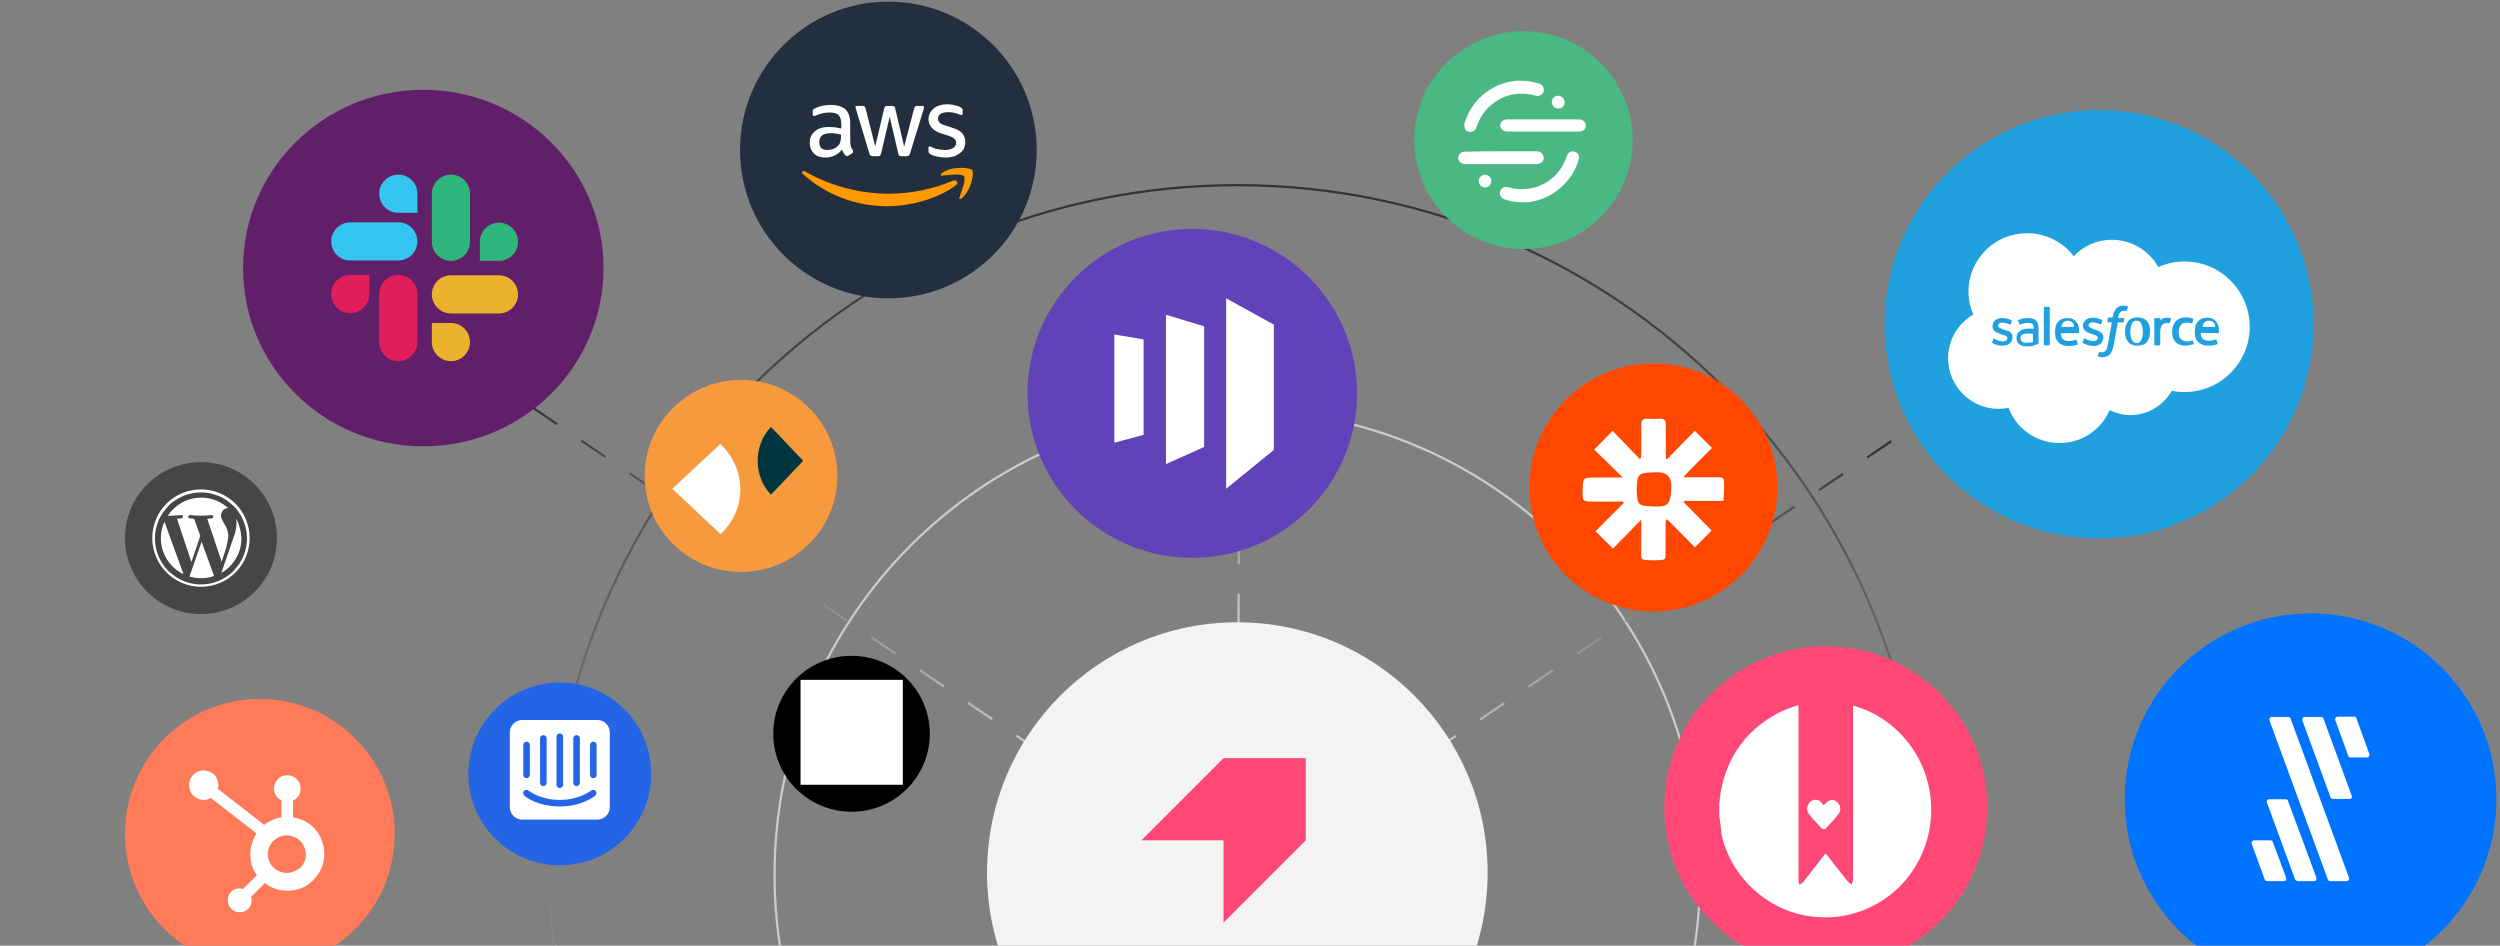 <?xml version="1.0" encoding="UTF-8"?> <svg xmlns="http://www.w3.org/2000/svg" xmlns:xlink="http://www.w3.org/1999/xlink" version="1.1" id="Layer_1" x="0px" y="0px" viewBox="0 0 760.1 287.5" style="enable-background:new 0 0 760.1 287.5;" xml:space="preserve"><rect x="0" y="0" width="760.1" height="287.5" fill="#808080" stroke="none"/> <style type="text/css"> .st0{clip-path:url(#SVGID_00000069387462834685542530000015117451393276451217_);} .st1{fill:none;stroke:url(#SVGID_00000113314449587725828530000018311323459646836114_);stroke-width:0.683;stroke-dasharray:8.88,8.88;} .st2{fill:none;stroke:url(#SVGID_00000036252831254032204450000006194146282456204711_);stroke-width:0.683;} .st3{fill:none;stroke:#CCCCCC;stroke-width:0.683;} .st4{fill:none;stroke:url(#SVGID_00000170987220236043937520000004072118200111701689_);stroke-width:0.683;stroke-dasharray:8.88,8.88;} .st5{fill:none;stroke:url(#SVGID_00000046307564189532864930000009757013085443168183_);stroke-width:0.683;stroke-dasharray:8.88,8.88;} .st6{fill:#FF4876;} .st7{fill-rule:evenodd;clip-rule:evenodd;fill:#FFFFFF;} .st8{fill:#F3F3F3;} .st9{fill:#49B882;} .st10{fill:#6242B8;} .st11{fill:#464646;} .st12{fill:#611F69;} .st13{fill:#E01E5A;} .st14{fill:#36C5F0;} .st15{fill:#2EB67D;} .st16{fill:#ECB22E;} .st17{fill:#FF4700;} .st18{fill:#2465E6;} .st19{fill:#F79A3D;} .st20{fill:#FFFFFF;} .st21{fill:#00363D;} .st22{fill:#21A0DF;} .st23{fill:#232F3E;} .st24{fill-rule:evenodd;clip-rule:evenodd;fill:#FF9900;} .st25{fill:#FF7A59;} .st26{fill:#0073FF;} </style> <g> <g> <defs> <rect id="SVGID_1_" x="-144" y="-48.5" width="1049" height="336"></rect> </defs> <clipPath id="SVGID_00000066515201228712006870000009328252054298906514_"> <use xlink:href="#SVGID_1_" style="overflow:visible;"></use> </clipPath> <g style="clip-path:url(#SVGID_00000066515201228712006870000009328252054298906514_);"> <linearGradient id="SVGID_00000182512264688862989680000016943254711562892940_" gradientUnits="userSpaceOnUse" x1="350.095" y1="-124.494" x2="403.324" y2="-88.193" gradientTransform="matrix(1 0 0 1 0 256)"> <stop offset="0" style="stop-color:#242424"></stop> <stop offset="1" style="stop-color:#E9E9E9"></stop> </linearGradient> <path style="fill:none;stroke:url(#SVGID_00000182512264688862989680000016943254711562892940_);stroke-width:0.683;stroke-dasharray:8.88,8.88;" d=" M376.5,207.1l0.4-114.9"></path> <linearGradient id="SVGID_00000016074340876814601970000012769296695438710437_" gradientUnits="userSpaceOnUse" x1="376.2" y1="-200.041" x2="376.2" y2="220.042" gradientTransform="matrix(1 0 0 1 0 256)"> <stop offset="0" style="stop-color:#323232"></stop> <stop offset="1" style="stop-color:#CCCCCC"></stop> </linearGradient> <path style="fill:none;stroke:url(#SVGID_00000016074340876814601970000012769296695438710437_);stroke-width:0.683;" d=" M376.2,56.3c115.4,0,209,93.9,209,209.7s-93.6,209.7-209,209.7s-209-93.9-209-209.7S260.8,56.3,376.2,56.3z"></path> <path class="st3" d="M376.2,124.6c77.7,0,140.7,63.3,140.7,141.4s-63,141.4-140.7,141.4S235.5,344.1,235.5,266 C235.5,187.9,298.5,124.6,376.2,124.6z"></path> <linearGradient id="SVGID_00000077300882156805989530000017469628189130469259_" gradientUnits="userSpaceOnUse" x1="494.7" y1="-127.643" x2="494.7" y2="-7.445" gradientTransform="matrix(1 0 0 1 0 256)"> <stop offset="0" style="stop-color:#242424"></stop> <stop offset="1" style="stop-color:#E9E9E9"></stop> </linearGradient> <path style="fill:none;stroke:url(#SVGID_00000077300882156805989530000017469628189130469259_);stroke-width:0.683;stroke-dasharray:8.88,8.88;" d=" M405.9,248.6l177.6-120.2"></path> <linearGradient id="SVGID_00000045585698266542749560000011218392191555257477_" gradientUnits="userSpaceOnUse" x1="244.05" y1="-145.399" x2="244.05" y2="-7.444" gradientTransform="matrix(1 0 0 1 0 256)"> <stop offset="0" style="stop-color:#242424"></stop> <stop offset="1" style="stop-color:#E9E9E9"></stop> </linearGradient> <path style="fill:none;stroke:url(#SVGID_00000045585698266542749560000011218392191555257477_);stroke-width:0.683;stroke-dasharray:8.88,8.88;" d=" M345.8,248.6l-203.5-138"></path> <ellipse class="st6" cx="555.1" cy="245.5" rx="49.1" ry="49"></ellipse> <g> <g> <path class="st7" d="M522.7,248v-3.7c0.2-1.2,0.3-2.5,0.5-3.7c1.9-10.2,7.3-18,16.3-23.2c2.3-1.3,4.7-2.3,7.3-3v1.5 c0,17.3,0,34.5,0,51.8c0,0.4,0.2,0.9,0.3,1.3c0.4-0.2,0.8-0.4,1.1-0.8c2.1-2.6,4.1-5.2,6.1-7.8c0.2-0.3,0.5-0.6,0.8-0.9 c2.2,2.9,4.4,5.6,6.6,8.4c0.4,0.4,0.9,0.8,1.3,1.1c0.1-0.6,0.4-1.1,0.4-1.7c0-17.1,0-34.2,0-51.4v-1.4c0.7,0.2,1.2,0.3,1.6,0.5 c15.4,5.2,24.6,21.1,21.6,37.3c-3.2,17.2-19,28.7-36.2,26.3c-13.2-1.8-24.2-12-27-25C523.3,251.8,523,249.9,522.7,248z"></path> </g> <path class="st7" d="M554.4,244.8c0.2-0.1,0.3-0.2,0.4-0.3c1.2-1.3,2.3-1.6,3.4-0.9c1.2,0.7,1.8,2.5,0.9,3.7 c-1.2,1.7-2.7,3.2-4.1,4.7c-0.2,0.2-0.9,0.1-1.1-0.1c-1.3-1.4-2.7-2.8-3.9-4.4c-0.8-1-0.7-2.2,0-3.3c0.9-1.3,2.7-1.4,3.8-0.2 C554,244.3,554.2,244.5,554.4,244.8z"></path> </g> <circle class="st8" cx="376.2" cy="265.3" r="76.1"></circle> <ellipse class="st9" cx="463.2" cy="42.6" rx="33.2" ry="33.1"></ellipse> <g> <path class="st7" d="M464.2,24.6c0.7,0.1,1.4,0.2,2.1,0.4c0.6,0.1,1.1,0.3,1.7,0.4c1,0.3,1.6,1.4,1.3,2.4 c-0.3,1-1.3,1.6-2.4,1.3c-1.6-0.5-3.2-0.7-4.9-0.6c-3.3,0.1-6.1,1.3-8.6,3.4c-2.2,1.8-3.6,4.1-4.5,6.8c-0.3,0.9-1,1.4-1.8,1.4 s-1.6-0.4-1.8-1.3c-0.1-0.4-0.2-1,0-1.4c1.5-4.8,4.4-8.4,8.8-10.8c2.1-1.1,4.3-1.8,6.6-2c0.1,0,0.2-0.1,0.3-0.1L464.2,24.6 L464.2,24.6z"></path> <path class="st7" d="M462.8,61.5c-1.8,0-3.7-0.3-5.4-0.9c-1.1-0.4-1.6-1.4-1.3-2.4c0.3-1,1.3-1.6,2.3-1.3 c1.7,0.5,3.4,0.7,5.1,0.6c3.2-0.2,6.1-1.3,8.5-3.4c2.1-1.8,3.5-4.1,4.4-6.7c0.3-1.1,1.4-1.6,2.3-1.3c1.1,0.3,1.6,1.3,1.3,2.4 c-0.7,2.4-1.8,4.5-3.4,6.4c-2.8,3.4-6.5,5.6-10.8,6.4c-0.3,0.1-0.7,0.1-1,0.2C464.2,61.4,463.5,61.5,462.8,61.5z"></path> <g> <path class="st7" d="M456.3,46c3.6,0,7.2,0,10.9,0c0.7,0,1.4,0.2,1.8,0.9c0.8,1.2,0.2,2.6-1.2,2.9c-0.2,0.1-0.5,0.1-0.7,0.1 c-7.2,0-14.4,0-21.5,0c-0.7,0-1.4-0.2-1.8-0.7c-0.5-0.6-0.6-1.3-0.3-1.9c0.3-0.7,0.9-1.1,1.7-1.2c0.4,0,0.8,0,1.2,0 C449.7,46,453,46,456.3,46z"></path> </g> <g> <path class="st7" d="M469.1,36.3c3.6,0,7.2,0,10.9,0c0.7,0,1.3,0.2,1.7,0.7c0.5,0.6,0.6,1.2,0.3,1.9c-0.3,0.7-0.9,1-1.7,1.1 c-0.1,0-0.2,0-0.2,0c-7.3,0-14.5,0-21.8,0c-0.8,0-1.4-0.3-1.9-0.9c-0.8-1.2,0.1-2.7,1.6-2.8c1.4,0,2.9,0,4.3,0 C464.6,36.3,466.8,36.3,469.1,36.3z"></path> </g> <path class="st7" d="M449.6,55.1c0-1.1,0.8-1.9,1.9-2c1,0,1.9,0.9,1.9,1.9c0,1.1-0.8,2-1.9,2C450.5,57,449.6,56.1,449.6,55.1z"></path> <path class="st7" d="M475.7,31.1c0,1.1-0.8,1.9-1.9,1.9s-2-0.9-2-2c0-1,0.9-1.9,1.9-1.9C474.9,29.2,475.7,30,475.7,31.1z"></path> </g> <ellipse class="st10" cx="362.5" cy="119.6" rx="50.1" ry="50"></ellipse> <g> <path class="st7" d="M372.8,90.7v57.9l14.5-11.8V98.7L372.8,90.7z M366.1,135.9l-11.6,5.2V95.7l11.6,3.5V135.9z M347.7,132.2 l-8.9,2.4v-32.9l8.9,1.5V132.2z"></path> </g> <ellipse class="st11" cx="61.1" cy="163.6" rx="23.1" ry="23.1"></ellipse> <g> <path class="st7" d="M61.1,148.8c-8.2,0-14.8,6.6-14.8,14.8c0,8.1,6.6,14.8,14.8,14.8s14.8-6.6,14.8-14.8 C75.9,155.4,69.3,148.8,61.1,148.8z M61.1,149.7c1.9,0,3.7,0.4,5.4,1.1c0.8,0.3,1.6,0.8,2.4,1.3c0.7,0.5,1.4,1.1,2.1,1.7 c0.6,0.6,1.2,1.3,1.7,2.1c0.5,0.7,0.9,1.5,1.3,2.4c0.7,1.7,1.1,3.5,1.1,5.4s-0.4,3.7-1.1,5.4c-0.3,0.8-0.8,1.6-1.3,2.4 c-0.5,0.7-1.1,1.4-1.7,2.1c-0.6,0.6-1.3,1.2-2.1,1.7c-0.7,0.5-1.5,0.9-2.4,1.3c-1.7,0.7-3.5,1.1-5.4,1.1s-3.7-0.4-5.4-1.1 c-0.8-0.3-1.6-0.8-2.4-1.3c-0.7-0.5-1.4-1.1-2.1-1.7c-0.6-0.6-1.2-1.3-1.7-2.1c-0.5-0.7-0.9-1.5-1.3-2.4 c-0.7-1.7-1.1-3.5-1.1-5.4s0.4-3.7,1.1-5.4c0.3-0.8,0.8-1.6,1.3-2.4c0.5-0.7,1.1-1.4,1.7-2.1s1.3-1.2,2.1-1.7 c0.7-0.5,1.5-0.9,2.4-1.3C57.4,150.1,59.3,149.7,61.1,149.7z"></path> <path class="st7" d="M71.8,157.7c0.1,0.4,0.1,0.8,0.1,1.3c0,1.2-0.2,2.6-0.9,4.4l-3.7,10.8c3.6-2.1,6.1-6,6.1-10.5 C73.3,161.5,72.8,159.5,71.8,157.7z M61.3,164.7l-3.7,10.6c1.1,0.3,2.2,0.5,3.4,0.5c1.4,0,2.8-0.2,4.1-0.7 c0-0.1-0.1-0.1-0.1-0.2L61.3,164.7z M69.4,163c0-1.5-0.5-2.5-1-3.4c-0.6-1-1.2-1.9-1.2-2.9c0-1.1,0.9-2.2,2-2.2 c0.1,0,0.1,0,0.2,0c-2.2-2-5.1-3.2-8.2-3.2c-4.3,0-8,2.2-10.2,5.5c0.3,0,0.6,0,0.8,0c1.3,0,3.3-0.2,3.3-0.2c0.7,0,0.7,0.9,0.1,1 c0,0-0.7,0.1-1.4,0.1l4.4,13.2l2.7-8l-1.9-5.2c-0.7,0-1.3-0.1-1.3-0.1c-0.7,0-0.6-1,0.1-1c0,0,2,0.2,3.2,0.2 c1.3,0,3.3-0.2,3.3-0.2c0.7,0,0.7,0.9,0.1,1c0,0-0.7,0.1-1.4,0.1l4.4,13.1l1.3-4C69,165.3,69.4,164,69.4,163z M48.9,163.6 c0,4.8,2.8,9,6.9,11l-5.8-16C49.3,160.2,48.9,161.8,48.9,163.6z"></path> </g> <ellipse class="st12" cx="128.7" cy="81.5" rx="54.8" ry="54.2"></ellipse> <g> <path class="st13" d="M112.3,89.4c0,3.2-2.6,5.8-5.8,5.8s-5.8-2.6-5.8-5.8s2.6-5.8,5.8-5.8h5.8V89.4z"></path> <path class="st13" d="M115.3,89.4c0-3.2,2.6-5.8,5.8-5.8c3.2,0,5.8,2.6,5.8,5.8V104c0,3.2-2.6,5.8-5.8,5.8 c-3.2,0-5.8-2.6-5.8-5.8V89.4z"></path> <path class="st14" d="M121.1,64.7c-3.2,0-5.8-2.6-5.8-5.8c0-3.2,2.6-5.8,5.8-5.8c3.2,0,5.8,2.6,5.8,5.8v5.8H121.1z"></path> <path class="st14" d="M121.1,67.6c3.2,0,5.8,2.6,5.8,5.8s-2.6,5.8-5.8,5.8h-14.6c-3.2,0-5.8-2.6-5.8-5.8s2.6-5.8,5.8-5.8H121.1z "></path> <path class="st15" d="M145.9,73.5c0-3.2,2.6-5.8,5.8-5.8s5.8,2.6,5.8,5.8s-2.6,5.8-5.8,5.8h-5.8V73.5z"></path> <path class="st15" d="M142.9,73.5c0,3.2-2.6,5.8-5.8,5.8s-5.8-2.6-5.8-5.8V58.9c0-3.2,2.6-5.8,5.8-5.8s5.8,2.6,5.8,5.8V73.5z"></path> <path class="st16" d="M137.1,98.2c3.2,0,5.8,2.6,5.8,5.8s-2.6,5.8-5.8,5.8s-5.8-2.6-5.8-5.8v-5.8H137.1z"></path> <path class="st16" d="M137.1,95.3c-3.2,0-5.8-2.6-5.8-5.8s2.6-5.8,5.8-5.8h14.6c3.2,0,5.8,2.6,5.8,5.8s-2.6,5.8-5.8,5.8H137.1z"></path> </g> <ellipse class="st17" cx="502.7" cy="148.2" rx="37.7" ry="37.7"></ellipse> <g> <g> <path class="st7" d="M497.6,148.8c0.2,5,0.5,5,5.3,5.2c4.1,0.2,4.9-0.7,5.2-4.8c0.3-4.3-1-5.8-5.2-5.6 C498.1,143.8,497.8,143.9,497.6,148.8z M506.9,139.6c2.7-2.8,5.4-5.6,8.4-8.6c1.8,1.8,3.4,3.4,5.2,5.2c-3,3-5.8,5.8-8.5,8.6 c0,0.1,0.1,0.2,0.1,0.3c3.2,0,6.3,0,9.5,0c2.5,0,2.6,0,2.6,2.5c0,1.5-0.1,3.1-0.2,4.7h-11.9c-0.1,0.1-0.1,0.2-0.2,0.4 c2.8,2.8,5.5,5.6,8.5,8.6c-1.7,1.8-3.4,3.4-5.1,5.1c-2.9-3-5.7-5.8-8.4-8.5c-0.1,0.1-0.2,0.1-0.4,0.2c0,0.4-0.1,0.9-0.1,1.3 c0,3,0,5.9,0,8.9c0,1.8-0.1,1.9-1.9,2c-1.2,0.1-2.4,0.1-3.6,0c-1.8-0.1-1.9-0.2-1.9-2c0-3.4,0-6.8,0-10.3 c-2.9,2.9-5.6,5.8-8.6,8.8c-2-2-3.6-3.6-5.3-5.3c3-3,5.8-5.8,8.6-8.6c-0.1-0.1-0.1-0.3-0.2-0.4h-8.8c-3.6,0-3.6,0-3.5-3.6 c0.1-3.7,0.1-3.7,3.7-3.7c2.8,0,5.7,0,8.5,0c-2.8-2.8-5.6-5.5-8.7-8.5c2.1-2.1,3.7-3.8,5.6-5.7c2.9,3,5.6,5.8,8.2,8.5 c0.1-0.1,0.3-0.1,0.4-0.2c0-0.5,0.1-1.1,0.1-1.6c0-2.9,0.1-5.7,0-8.6c0-1.3,0.5-1.8,1.8-1.8c1.3,0.1,2.6,0.1,3.9,0 c1.4-0.1,1.8,0.6,1.8,1.9c-0.1,3.4,0,6.8,0,10.1C506.6,139.5,506.7,139.6,506.9,139.6z"></path> </g> </g> <ellipse class="st18" cx="170.2" cy="235.3" rx="27.8" ry="27.8"></ellipse> <g> <path class="st7" d="M181.6,218.9h-22.8c-2.1,0-3.8,1.7-3.8,3.8v22.7c0,2.1,1.7,3.8,3.8,3.8h22.8c2.1,0,3.8-1.7,3.8-3.8v-22.7 C185.4,220.6,183.7,218.9,181.6,218.9z M174.3,224.5c0-0.6,0.5-1,1-1c0.6,0,1,0.5,1,1V238c0,0.6-0.5,1-1,1c-0.6,0-1-0.5-1-1 V224.5z M169.2,224c0-0.6,0.5-1,1-1c0.6,0,1,0.5,1,1v14.6c0,0.6-0.5,1-1,1c-0.6,0-1-0.5-1-1V224z M164.2,224.5c0-0.6,0.5-1,1-1 c0.6,0,1,0.5,1,1V238c0,0.6-0.5,1-1,1c-0.6,0-1-0.5-1-1V224.5z M159.1,226.5c0-0.6,0.5-1,1-1c0.6,0,1,0.5,1,1v9.1 c0,0.6-0.5,1-1,1c-0.6,0-1-0.5-1-1V226.5z M181,241.9c-0.2,0.1-3.9,3.3-10.8,3.3c-6.9,0-10.6-3.1-10.8-3.3 c-0.4-0.4-0.5-1-0.1-1.4s1-0.5,1.4-0.1c0.1,0,3.4,2.8,9.5,2.8s9.4-2.8,9.5-2.8c0.4-0.4,1.1-0.3,1.4,0.1 C181.5,240.9,181.4,241.5,181,241.9z M181.4,235.6c0,0.6-0.5,1-1,1c-0.6,0-1-0.5-1-1v-9.1c0-0.6,0.5-1,1-1c0.6,0,1,0.5,1,1 V235.6z"></path> </g> <ellipse class="st19" cx="225.3" cy="144.7" rx="29.3" ry="29.2"></ellipse> <g> <path class="st20" d="M219,135C219.1,135,219.1,135,219,135c8.1,7.6,8.1,19.9,0.1,27.4l-14.7-13.8L219,135z"></path> <path class="st21" d="M234.4,150.4L234.4,150.4c-5.4-5.7-5.4-14.9,0-20.6l9.8,10.3L234.4,150.4z"></path> </g> <ellipse cx="258.9" cy="223.1" rx="23.8" ry="23.7"></ellipse> <g> <g> <path class="st7" d="M243.4,238.6h31.1v-31.9h-31.1V238.6z"></path> </g> </g> <ellipse class="st22" cx="638.2" cy="98.6" rx="65.2" ry="65.1"></ellipse> <g> <path class="st20" d="M618.1,101.5c0,0-0.8-0.1-1.6-0.1c-1.2,0-1.7,0.4-1.7,0.4c-0.4,0.2-0.5,0.6-0.5,1.1c0,0.3,0.1,0.5,0.2,0.7 c0.1,0.1,0.1,0.2,0.3,0.3c0,0,0.5,0.4,1.7,0.3c0.8,0,1.6-0.2,1.6-0.2V101.5L618.1,101.5z"></path> <path class="st20" d="M649.6,97.5c-0.7,0-1.1,0.3-1.4,0.9c-0.3,0.6-0.5,1.4-0.5,2.5s0.2,1.9,0.5,2.5s0.8,0.9,1.4,0.9 c0.7,0,1.1-0.3,1.4-0.9c0.3-0.6,0.5-1.4,0.5-2.5s-0.2-1.9-0.5-2.5C650.7,97.8,650.3,97.5,649.6,97.5z"></path> <path class="st20" d="M628.7,97.5c-0.7,0-1.2,0.3-1.5,0.7c-0.2,0.3-0.4,0.7-0.4,1.2h3.8c0-0.5-0.1-0.9-0.4-1.2 C629.8,97.8,629.4,97.5,628.7,97.5z"></path> <path class="st7" d="M664.2,79.5c-2.8,0-5.6,0.6-8,1.7c-2.8-5-8.1-8.3-14.1-8.3c-4.6,0-8.7,1.9-11.6,5c-3.2-4.2-8.4-7-14.2-7 c-9.8,0-17.8,7.9-17.8,17.7c0,2.5,0.5,4.9,1.5,7c-4.6,2.7-7.7,7.6-7.7,13.3c0,8.5,6.9,15.4,15.3,15.4c1.1,0,2.1-0.1,3.1-0.3 c2.3,6.3,8.4,10.7,15.5,10.7c6.8,0,12.7-4.1,15.2-10c1.9,0.9,4.1,1.5,6.3,1.5c5.4,0,10.1-3,12.6-7.4c1.3,0.3,2.6,0.4,3.9,0.4 c10.9,0,19.8-8.9,19.8-19.8C684,88.4,675.1,79.5,664.2,79.5z M611.9,102.5c0,1.6-1.2,2.6-3,2.6c-0.9,0-1.8-0.1-2.7-0.6 c0,0-0.1,0-0.1-0.1l0,0c-0.1-0.1-0.3-0.1-0.4-0.2l0,0c0,0-0.1-0.1,0-0.2l0.4-1c0.1-0.2,0.2-0.1,0.2-0.1s0.1,0,0.1,0.1 c0.1,0,0.1,0.1,0.2,0.1c1.1,0.7,2.1,0.7,2.4,0.7c0.8,0,1.3-0.4,1.3-1l0,0c0-0.6-0.8-0.9-1.7-1.1l0,0l-0.2-0.1 c-1.2-0.4-2.6-0.9-2.6-2.4l0,0c0-1.5,1.2-2.5,2.9-2.5h0.2c1,0,2,0.3,2.7,0.7c0.1,0,0.1,0.1,0.1,0.2c0,0-0.1,0.3-0.2,0.5l0,0l0,0 c-0.1,0.2-0.2,0.5-0.2,0.5c-0.1,0.2-0.2,0.1-0.2,0.1c-0.6-0.3-1.6-0.6-2.4-0.6c-0.7,0-1.2,0.4-1.2,0.9l0,0 c0,0.6,0.8,0.9,1.7,1.2l0,0l0.2,0.1C610.6,100.5,611.9,101,611.9,102.5L611.9,102.5L611.9,102.5z M619.3,104.7 c0.2,0,0.4-0.1,0.4-0.1c0.1,0,0.1-0.2,0.1-0.1v-4.8c0-1.1-0.3-1.9-0.8-2.3c-0.6-0.5-1.4-0.7-2.4-0.7c-0.4,0-1,0.1-1.4,0.1 c0,0-1.2,0.2-1.6,0.6c0,0-0.1,0.1,0,0.2l0.4,1c0,0.1,0.2,0.1,0.2,0.1s0,0,0.1,0c1-0.6,2.3-0.5,2.3-0.5c0.6,0,1,0.1,1.3,0.3 s0.4,0.6,0.4,1.3v0.2c-0.5-0.1-0.9-0.1-0.9-0.1c-0.2,0-0.5,0-0.8,0c-0.5,0-0.9,0.1-1.3,0.2c-0.4,0.1-0.8,0.3-1.1,0.5 s-0.6,0.5-0.8,0.9c-0.2,0.3-0.3,0.8-0.3,1.2c0,0.5,0.1,0.9,0.2,1.2c0.2,0.3,0.4,0.6,0.7,0.8s0.7,0.4,1.1,0.5 c0.4,0.1,0.9,0.1,1.4,0.1s1.1,0,1.6-0.1C618.4,104.9,619,104.8,619.3,104.7L619.3,104.7z M623.2,104.8c0,0.1-0.1,0.2-0.2,0.2 h-1.4c-0.1,0-0.2-0.1-0.2-0.2V93.5c0-0.1,0.1-0.2,0.2-0.2h1.4c0.1,0,0.2,0.1,0.2,0.2V104.8z M631.9,101.3c0,0,0.1,0,0.2-0.1l0,0 l0,0c0-0.2,0.1-1.2-0.2-2.2c-0.1-0.5-0.5-1-0.7-1.2c-0.3-0.4-0.7-0.6-1-0.8c-0.4-0.2-1-0.3-1.5-0.3c-0.7,0-1.3,0.1-1.8,0.3 s-0.9,0.5-1.2,0.9s-0.6,0.8-0.7,1.4c-0.1,0.5-0.2,1.1-0.2,1.7c0,0.6,0.1,1.2,0.2,1.7c0.2,0.5,0.4,1,0.8,1.3 c0.3,0.4,0.8,0.7,1.3,0.9s1.2,0.3,1.9,0.3c1.5,0,2.4-0.3,2.7-0.5c0.1,0,0.1-0.1,0-0.3l-0.3-1c-0.1-0.1-0.2-0.1-0.2-0.1l0,0h-0.1 c-0.4,0.1-0.9,0.4-2.1,0.4c-0.8,0-1.4-0.2-1.8-0.6c-0.4-0.4-0.6-1-0.6-1.8L631.9,101.3z M633.7,104.5c0,0-0.1,0-0.1-0.1l0,0 c-0.1-0.1-0.3-0.1-0.4-0.2l0,0l0,0l0,0c0,0-0.1-0.1,0-0.2l0.4-1c0.1-0.2,0.2-0.1,0.2-0.1s0,0,0.1,0l0,0c0.1,0,0.1,0.1,0.2,0.1 c1.1,0.7,2.1,0.7,2.4,0.7c0.8,0,1.3-0.4,1.3-1l0,0c0-0.6-0.8-0.9-1.7-1.1l0,0l-0.2-0.1c-1.2-0.4-2.6-0.9-2.6-2.4l0,0 c0-1.5,1.2-2.5,2.9-2.5h0.2c1,0,2,0.3,2.7,0.7c0.1,0,0.1,0.1,0.1,0.2c0,0-0.1,0.3-0.2,0.5c-0.1,0.2-0.2,0.5-0.2,0.5 c-0.1,0.2-0.2,0.1-0.2,0.1c-0.6-0.3-1.6-0.6-2.4-0.6c-0.7,0-1.2,0.4-1.2,0.9l0,0c0,0.6,0.8,0.9,1.7,1.2l0,0l0.2,0.1 c1.2,0.4,2.6,0.9,2.6,2.4l0,0c0,1.6-1.2,2.6-3,2.6C635.5,105.1,634.6,105,633.7,104.5z M645.7,98l0.2-1.1c0-0.1,0-0.2-0.2-0.2 H644c0,0,0,0,0-0.1c0-0.2,0.1-0.7,0.3-1.1c0.1-0.2,0.2-0.4,0.4-0.6c0.1-0.1,0.3-0.2,0.4-0.3c0.2-0.1,0.4-0.1,0.6-0.1 c0.2,0,0.3,0,0.4,0c0.1,0,0.2,0,0.2,0h0.1c0.2,0.1,0.2,0,0.2-0.1l0,0l0.4-1.1c0-0.1-0.1-0.2-0.1-0.2l0,0 c-0.2-0.1-0.3-0.1-0.5-0.1s-0.5-0.1-0.7-0.1c-1,0-1.7,0.3-2.2,0.8s-0.9,1.3-1.1,2.4l-0.1,0.4h-1.2c0,0-0.1,0-0.2,0.2l-0.2,1.1 c0,0.1,0,0.2,0.2,0.2h1.2l-1.2,6.6c-0.1,0.5-0.2,1-0.3,1.3s-0.2,0.6-0.4,0.7c-0.1,0.2-0.3,0.3-0.5,0.4c-0.2,0.1-0.4,0.1-0.6,0.1 c-0.1,0-0.3,0-0.4,0c-0.1,0-0.2-0.1-0.3-0.1c0,0-0.1-0.1-0.2,0.1c0,0.1-0.4,1-0.4,1.1s0,0.2,0.1,0.2c0.2,0.1,0.3,0.1,0.5,0.1 c0.3,0.1,0.6,0.1,0.8,0.1c0.5,0,0.9-0.1,1.3-0.2c0.4-0.1,0.7-0.4,1-0.7s0.5-0.7,0.7-1.2s0.3-1.1,0.5-1.8l1.2-6.7L645.7,98 C645.5,98.1,645.7,98.1,645.7,98z M653.5,102.5c-0.2,0.5-0.4,1-0.7,1.4s-0.7,0.7-1.2,0.9s-1,0.3-1.7,0.3s-1.2-0.1-1.7-0.3 s-0.9-0.5-1.2-0.9s-0.6-0.8-0.7-1.4c-0.2-0.5-0.2-1.1-0.2-1.7s0.1-1.2,0.2-1.7c0.2-0.5,0.4-1,0.7-1.4s0.7-0.7,1.2-0.9 s1-0.3,1.7-0.3s1.2,0.1,1.7,0.3s0.9,0.5,1.2,0.9s0.6,0.8,0.7,1.4c0.2,0.5,0.2,1.1,0.2,1.7S653.6,102,653.5,102.5z M659.7,98.1 c0.1-0.2,0.4-1,0.4-1.1s0-0.2-0.1-0.2s-0.5-0.1-0.9-0.2c-0.7,0-1,0.1-1.4,0.2c-0.3,0.1-0.7,0.4-0.9,0.7v-0.6 c0-0.1-0.1-0.2-0.2-0.2h-1.4c-0.1,0-0.2,0.1-0.2,0.2v7.9c0,0.1,0.1,0.2,0.2,0.2h1.4c0.1,0,0.2-0.1,0.2-0.2v-3.9 c0-0.5,0.1-1.1,0.2-1.4c0.1-0.3,0.3-0.6,0.5-0.8s0.4-0.3,0.7-0.4c0.2-0.1,0.5-0.1,0.7-0.1c0.3,0,0.6,0.1,0.6,0.1 C659.6,98.3,659.6,98.2,659.7,98.1z M666.7,104.7c-0.6,0.2-1.4,0.4-2.2,0.4c-1.4,0-2.4-0.4-3.1-1.2c-0.7-0.8-1-1.8-1-3.1 c0-0.6,0.1-1.2,0.3-1.7s0.4-1,0.8-1.4c0.3-0.4,0.8-0.7,1.3-0.9s1.1-0.3,1.8-0.3c0.4,0,0.8,0,1.2,0.1s0.8,0.2,1,0.3l0,0 c0,0,0.1,0.1,0.1,0.2c-0.1,0.3-0.2,0.5-0.2,0.7l0,0c0,0.1-0.1,0.3-0.1,0.4c-0.1,0.2-0.2,0.1-0.2,0.1c-0.5-0.2-1-0.2-1.7-0.2 c-0.8,0-1.4,0.3-1.7,0.8c-0.4,0.5-0.6,1.2-0.6,2.1c0,1,0.2,1.7,0.7,2.1c0.4,0.4,1,0.7,1.8,0.7c0.3,0,0.6,0,0.9-0.1 c0.3,0,0.5-0.1,0.7-0.2c0,0,0.1-0.1,0.2,0.1l0.4,1.1C666.8,104.7,666.7,104.7,666.7,104.7z M674.4,101.3c0,0,0.1,0,0.2-0.1l0,0 c0-0.1,0.2-1.1-0.2-2.3c-0.1-0.5-0.5-1-0.7-1.2c-0.3-0.4-0.7-0.6-1-0.8c-0.4-0.2-1-0.3-1.5-0.3c-0.7,0-1.3,0.1-1.8,0.3 s-0.9,0.5-1.2,0.9s-0.6,0.8-0.7,1.4c-0.1,0.5-0.2,1.1-0.2,1.7c0,0.6,0.1,1.2,0.2,1.7c0.2,0.5,0.4,1,0.8,1.3 c0.3,0.4,0.8,0.7,1.3,0.9s1.2,0.3,1.9,0.3c1.5,0,2.3-0.3,2.7-0.5c0.1,0,0.1-0.1,0-0.3l-0.3-1c-0.1-0.1-0.2-0.1-0.2-0.1h-0.1 c-0.4,0.1-0.9,0.4-2.1,0.4c-0.8,0-1.4-0.2-1.8-0.6c-0.4-0.4-0.6-1-0.6-1.8L674.4,101.3z"></path> <path class="st20" d="M671.6,97.5c-0.7,0-1.2,0.3-1.5,0.7c-0.2,0.3-0.4,0.7-0.4,1.2h3.8c0-0.5-0.1-0.9-0.4-1.2 C672.8,97.8,672.3,97.5,671.6,97.5z"></path> </g> <circle class="st23" cx="270.1" cy="45.6" r="45.1"></circle> <path class="st20" d="M258.5,43c0,0.6,0.1,1.2,0.2,1.5c0.1,0.4,0.3,0.8,0.6,1.2c0.1,0.1,0.1,0.3,0.1,0.4c0,0.2-0.1,0.3-0.3,0.5 l-1.1,0.7c-0.1,0.1-0.3,0.1-0.4,0.2c-0.2,0-0.3-0.1-0.5-0.2c-0.2-0.2-0.4-0.5-0.6-0.8s-0.4-0.7-0.5-1c-1.3,1.6-3,2.4-5.1,2.4 c-1.4,0-2.6-0.4-3.4-1.2c-0.8-0.8-1.3-1.9-1.3-3.3c0-1.5,0.5-2.6,1.6-3.5c1-0.9,2.4-1.3,4.2-1.3c0.6,0,1.2,0.1,1.8,0.1 c0.6,0.1,1.3,0.2,2,0.4v-1.3c0-1.3-0.3-2.2-0.8-2.8c-0.5-0.5-1.5-0.8-2.8-0.8c-0.6,0-1.2,0.1-1.9,0.2c-0.6,0.2-1.3,0.3-1.9,0.6 c-0.2,0.1-0.4,0.2-0.6,0.2c-0.1,0-0.2,0-0.3,0.1c-0.2,0-0.4-0.2-0.4-0.5V34c0-0.3,0-0.5,0.1-0.6c0.1-0.2,0.3-0.3,0.5-0.4 c0.6-0.3,1.3-0.6,2.2-0.8c0.9-0.2,1.8-0.3,2.7-0.3c2,0,3.5,0.5,4.5,1.4c0.9,0.9,1.4,2.3,1.4,4.2L258.5,43L258.5,43z M251.5,45.6 c0.6,0,1.2-0.1,1.8-0.3c0.6-0.2,1.2-0.6,1.6-1.1c0.3-0.3,0.5-0.7,0.6-1.1s0.2-0.9,0.2-1.5v-0.7c-0.5-0.1-1.1-0.2-1.6-0.3 c-0.5-0.1-1.1-0.1-1.6-0.1c-1.2,0-2,0.2-2.6,0.7s-0.8,1.1-0.8,2c0,0.8,0.2,1.4,0.6,1.8S250.7,45.6,251.5,45.6z M265.4,47.5 c-0.3,0-0.5-0.1-0.7-0.2c-0.1-0.1-0.3-0.3-0.4-0.7l-4-13.3c-0.1-0.3-0.2-0.6-0.2-0.7c0-0.3,0.1-0.4,0.4-0.4h1.7 c0.3,0,0.6,0.1,0.7,0.2s0.2,0.3,0.3,0.7l2.9,11.4l2.7-11.4c0.1-0.3,0.2-0.6,0.3-0.7c0.2-0.1,0.4-0.2,0.7-0.2h1.4 c0.3,0,0.6,0.1,0.7,0.2s0.3,0.3,0.3,0.7l2.7,11.5l3-11.5c0.1-0.3,0.2-0.6,0.3-0.7c0.2-0.1,0.4-0.2,0.7-0.2h1.6 c0.3,0,0.4,0.1,0.4,0.4c0,0.1,0,0.2,0,0.3c0,0.1-0.1,0.3-0.1,0.4l-4.1,13.3c-0.1,0.3-0.2,0.6-0.4,0.7c-0.2,0.1-0.4,0.2-0.7,0.2 h-1.5c-0.3,0-0.6-0.1-0.7-0.2s-0.3-0.3-0.3-0.7l-2.6-11.1l-2.6,11.1c-0.1,0.3-0.2,0.6-0.3,0.7c-0.1,0.1-0.4,0.2-0.7,0.2 C266.9,47.5,265.4,47.5,265.4,47.5z M287.5,47.9c-0.9,0-1.8-0.1-2.6-0.3c-0.9-0.2-1.5-0.4-2-0.7c-0.3-0.2-0.5-0.3-0.5-0.5 c-0.1-0.2-0.1-0.3-0.1-0.5V45c0-0.4,0.1-0.5,0.4-0.5c0.1,0,0.2,0,0.3,0.1c0.1,0,0.3,0.1,0.4,0.2c0.6,0.3,1.2,0.5,1.9,0.6 c0.7,0.1,1.4,0.2,2,0.2c1.1,0,1.9-0.2,2.5-0.6c0.3-0.2,0.5-0.4,0.7-0.7c0.2-0.3,0.2-0.6,0.2-0.9c0-0.2,0-0.4-0.1-0.6 s-0.2-0.4-0.4-0.6c-0.3-0.3-0.9-0.6-1.7-0.9l-2.5-0.8c-1.3-0.4-2.2-1-2.8-1.8c-0.6-0.7-0.9-1.6-0.9-2.5c0-0.7,0.2-1.4,0.5-1.9 c0.3-0.6,0.7-1,1.2-1.4s1.1-0.7,1.8-0.9c0.7-0.2,1.4-0.3,2.2-0.3c0.4,0,0.8,0,1.2,0.1c0.4,0.1,0.8,0.1,1.1,0.2 c0.3,0.1,0.7,0.2,1,0.3c0.3,0.1,0.6,0.2,0.7,0.3c0.2,0.1,0.4,0.3,0.5,0.4s0.2,0.3,0.2,0.6v0.8c0,0.4-0.1,0.6-0.4,0.6 c-0.2,0-0.5-0.1-0.7-0.2c-1-0.5-2.2-0.7-3.3-0.7c-1,0-1.8,0.2-2.3,0.5s-0.8,0.8-0.8,1.5c0,0.5,0.2,0.9,0.5,1.2 c0.3,0.3,1,0.7,1.9,0.9L290,39c1.2,0.4,2.1,0.9,2.7,1.7c0.5,0.7,0.8,1.5,0.8,2.4c0,0.7-0.2,1.4-0.4,2c-0.3,0.6-0.7,1.1-1.3,1.5 c-0.6,0.4-1.2,0.8-1.9,1C289.1,47.8,288.3,47.9,287.5,47.9z"></path> <path class="st24" d="M290.7,56.3c-5.7,4.2-13.9,6.4-21,6.4c-9.9,0-18.8-3.7-25.6-9.8c-0.5-0.5-0.1-1.1,0.6-0.8 c7.3,4.2,16.3,6.8,25.6,6.8c6.3,0,13.2-1.3,19.5-4C290.8,54.6,291.6,55.6,290.7,56.3z"></path> <path class="st24" d="M293.1,53.6c-0.7-0.9-4.8-0.4-6.6-0.2c-0.6,0.1-0.6-0.4-0.1-0.8c3.2-2.3,8.6-1.6,9.2-0.9 c0.6,0.8-0.2,6.1-3.2,8.6c-0.5,0.4-0.9,0.2-0.7-0.3C292.3,58.4,293.8,54.5,293.1,53.6z"></path> <circle class="st25" cx="79" cy="253.5" r="41"></circle> <path class="st20" d="M89.1,248.5v-5.1c0.7-0.3,1.3-0.8,1.7-1.5c0.4-0.6,0.6-1.4,0.6-2.1v-0.1c0-2.2-1.8-4-4-4h-0.1 c-1.1,0-2.1,0.4-2.8,1.2c-0.7,0.7-1.2,1.7-1.2,2.8v0.1c0,0.7,0.2,1.5,0.6,2.1s1,1.1,1.7,1.5v5.1c-2,0.3-3.8,1.1-5.3,2.3l-14.1-11 c0.1-0.4,0.2-0.7,0.2-1.1c0-0.9-0.3-1.7-0.7-2.5c-0.5-0.7-1.2-1.3-2-1.6c-0.8-0.3-1.7-0.4-2.6-0.3c-0.9,0.2-1.7,0.6-2.3,1.2 s-1.1,1.4-1.2,2.3c-0.2,0.9-0.1,1.8,0.2,2.6c0.3,0.8,0.9,1.5,1.6,2s1.6,0.8,2.5,0.8c0.8,0,1.5-0.2,2.2-0.6L78,253.4 c-1.2,1.9-1.9,4.1-1.9,6.4s0.7,4.5,2,6.3l-4.2,4.2c-0.3-0.1-0.7-0.2-1.1-0.2c-0.7,0-1.4,0.2-2,0.6s-1.1,1-1.3,1.6 c-0.3,0.7-0.3,1.4-0.2,2.1c0.1,0.7,0.5,1.4,1,1.9s1.2,0.9,1.9,1c0.7,0.1,1.4,0.1,2.1-0.2c0.7-0.3,1.2-0.7,1.6-1.3 c0.4-0.6,0.6-1.3,0.6-2c0-0.4-0.1-0.7-0.2-1.1l4.2-4.2c1.4,1,2.9,1.8,4.6,2.1c1.7,0.3,3.4,0.3,5.1-0.1s3.2-1.2,4.5-2.4 s2.3-2.5,3-4.1s1-3.3,0.9-5s-0.6-3.4-1.4-4.9s-2-2.8-3.4-3.8C92.4,249.4,90.8,248.8,89.1,248.5z M87.4,265.4 c-0.8,0-1.5-0.1-2.3-0.4c-0.7-0.3-1.4-0.7-1.9-1.2c-0.6-0.5-1-1.2-1.3-1.9c-0.3-0.7-0.5-1.5-0.5-2.2c0-0.8,0.2-1.5,0.5-2.2 s0.7-1.4,1.3-1.9c0.6-0.5,1.2-1,1.9-1.2c0.7-0.3,1.5-0.4,2.3-0.4c1.5,0.1,2.9,0.7,4,1.8c1,1.1,1.6,2.5,1.6,4s-0.6,2.9-1.6,4 C90.3,264.7,88.9,265.3,87.4,265.4"></path> <circle class="st26" cx="702.5" cy="243" r="56.5"></circle> <path class="st20" d="M709.4,242.9h5c0.2,0,0.4-0.1,0.5-0.2s0.2-0.3,0.2-0.5c0-0.1,0-0.2-0.1-0.3l-8.6-23.5 c-0.1-0.1-0.1-0.3-0.3-0.3c-0.1-0.1-0.3-0.1-0.4-0.1h-5c-0.2,0-0.4,0.1-0.5,0.2s-0.2,0.3-0.2,0.5c0,0.1,0,0.2,0,0.3l8.6,23.5 c0.1,0.1,0.2,0.3,0.3,0.3C709.1,242.9,709.2,242.9,709.4,242.9z"></path> <path class="st20" d="M708.5,267.9h5c0.2,0,0.4-0.1,0.5-0.2s0.2-0.3,0.2-0.5c0-0.1,0-0.2,0-0.3l-17.8-48.5 c-0.1-0.1-0.1-0.3-0.3-0.3c-0.1-0.1-0.3-0.1-0.4-0.1h-5c-0.2,0-0.4,0.1-0.5,0.2s-0.2,0.3-0.2,0.5c0,0.1,0,0.2,0,0.3l17.8,48.5 c0.1,0.1,0.1,0.3,0.3,0.3C708.2,267.8,708.3,267.8,708.5,267.9z"></path> <path class="st20" d="M698.6,267.9h5c0.2,0,0.4-0.1,0.5-0.2s0.2-0.3,0.2-0.5c0-0.1,0-0.2,0-0.3l-8.7-23.5 c-0.1-0.1-0.1-0.3-0.3-0.3c-0.1-0.1-0.3-0.1-0.4-0.1h-5c-0.2,0-0.4,0.1-0.5,0.2s-0.2,0.3-0.2,0.5c0,0.1,0,0.2,0,0.2l8.6,23.5 c0.1,0.1,0.2,0.3,0.3,0.3C698.3,267.8,698.5,267.9,698.6,267.9z"></path> <path class="st20" d="M710,218.9l4,11c0.1,0.1,0.1,0.3,0.3,0.3c0.1,0.1,0.3,0.1,0.4,0.1h5c0.2,0,0.4-0.1,0.5-0.2s0.2-0.3,0.2-0.5 c0-0.1,0-0.2,0-0.3l-4-11c-0.1-0.1-0.1-0.3-0.3-0.3c-0.1-0.1-0.3-0.1-0.4-0.1h-5c-0.2,0-0.4,0.1-0.5,0.2s-0.2,0.3-0.2,0.5 C709.9,218.7,710,218.8,710,218.9z"></path> <path class="st20" d="M689.4,267.9h5c0.2,0,0.4-0.1,0.5-0.2s0.2-0.3,0.2-0.5c0-0.1,0-0.2,0-0.3l-4.1-11c-0.1-0.1-0.1-0.3-0.3-0.3 c-0.1-0.1-0.3-0.1-0.4-0.1h-5c-0.2,0-0.4,0.1-0.5,0.2s-0.2,0.3-0.2,0.5c0,0.1,0,0.2,0,0.3l4,11c0.1,0.1,0.2,0.3,0.3,0.3 C689.1,267.8,689.2,267.9,689.4,267.9z"></path> <path class="st6" d="M372,230.5l-25,25h25v25l25-25v-25H372z"></path> </g> </g> </g> </svg> 